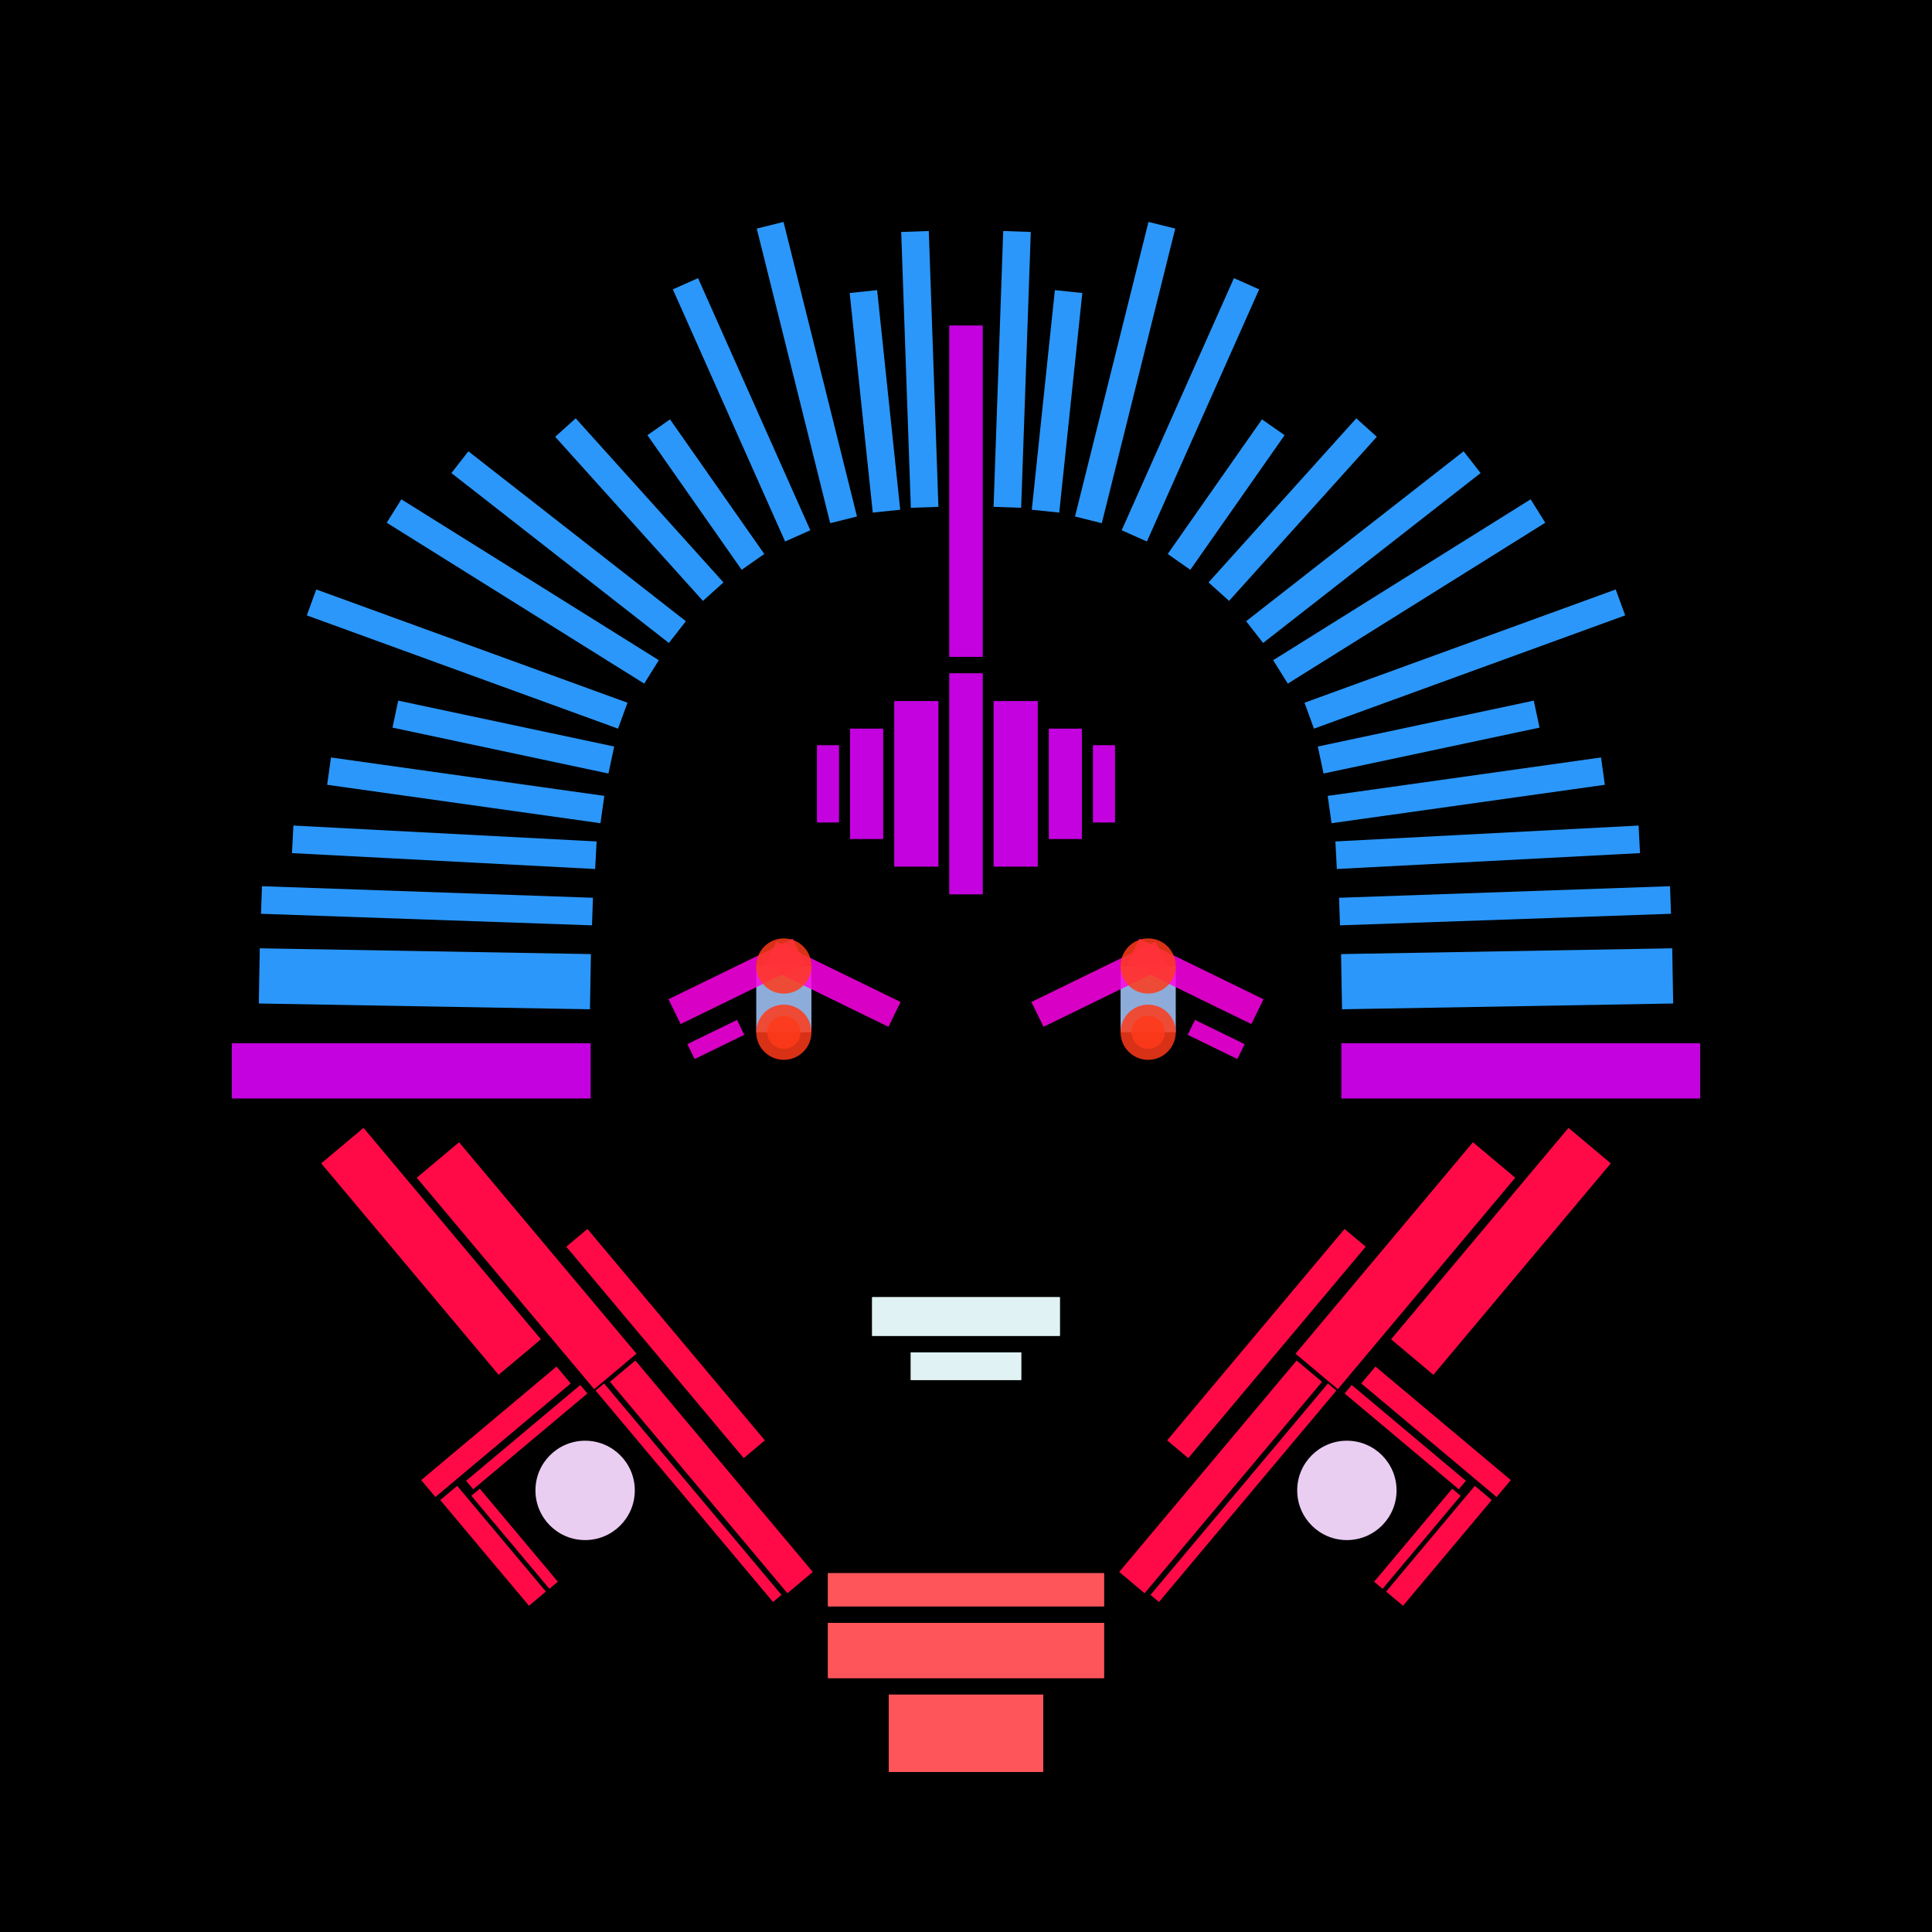 <svg xmlns='http://www.w3.org/2000/svg' preserveAspectRatio='xMinYMin meet' viewBox='0 0 350 350'> <filter id='neon' y='-2' x='-1' width='350' height='350'><feDropShadow flood-color='#3f285e' dx='0' dy='5' flood-opacity='1' stdDeviation='2' result='shadow'/><feOffset in='StrokePaint' dx='0' dy='2' result='offStrPnt'/><feFlood flood-color='#E0F2F3' flood-opacity='0.2' result='flood1' /><feOffset in='SourceGraphic' dx='0' dy='-1' result='offFlood'/><feOffset in='SourceGraphic' dx='0' dy='3' result='offShadow'/><feComposite in='flood1' in2='offFlood' operator='in'  result='cmpFlood' /><feComposite in='shadow' in2='offShadow' operator='in'  result='cmpSha' /><feGaussianBlur in='offStrPnt' stdDeviation='3.5' result='bStrokeP'/><feGaussianBlur in='cmpFlood' stdDeviation='0.8' result='bFlood'/><feGaussianBlur in='cmpSha' stdDeviation='0.4' result='bShadow'/><feMerge><feMergeNode in='bStrokeP'/><feMergeNode in='SourceGraphic'/><feMergeNode in='bFlood'/><feMergeNode in='bshadow'/></feMerge></filter><rect width='100%'  height='100%' fill='#000000'/> <g filter='url(#neon)' ><rect x='150' y= '290' width='50 ' height=  '10 '  fill= '#FE555A' /><rect x='150' y= '281' width='50 ' height=  '6  '  fill= '#FE555A' /><rect x='161' y= '303' width='28 ' height=  '14 '  fill= '#FE555A' /><rect x='90 ' y= '200' width='10 ' height=  '50 '  fill= '#FF0A47' transform = '  translate( -122   , 114 ) rotate ( -40)'  /><rect x='89 ' y= '239' width='4  ' height=  '32 '  fill= '#FF0A47' transform = '  translate( -47 , 489 ) rotate ( -130  )'  /><rect x='94 ' y= '243' width='2  ' height=  '27 '  fill= '#FF0A47' transform = '  translate( -40 , 494 ) rotate ( -130  )'  /><rect x='88 ' y= '264' width='4  ' height=  '25 '  fill= '#FF0A47' transform = '  translate( 336 , 430 ) rotate ( 140)'  /><rect x='93 ' y= '264' width='2  ' height=  '22 '  fill= '#FF0A47' transform = '  translate( 342 , 425 ) rotate ( 140)'  /><rect x='126' y= '238' width='6  ' height=  '50 '  fill= '#FF0A47' transform = '  translate( -139   , 145 ) rotate ( -40)'  /><rect x='118' y= '215' width='5  ' height=  '50 '  fill= '#FF0A47' transform = '  translate( -126   , 133 ) rotate ( -40)'  /><rect x='73 ' y= '198' width='10 ' height=  '50 '  fill= '#FF0A47' transform = '  translate( -125   , 102 ) rotate ( -40)'  /><rect x='124' y= '241' width='2  ' height=  '50 '  fill= '#FF0A47' transform = '  translate( -142   , 143 ) rotate ( -40)'  /><circle cx='106' cy='266' r ='9  '  fill= '#EACEF2' /><rect x='150' y= '290' width='50 ' height=  '10 '  fill= '#FE555A' transform= 'scale(-1,1) translate(-350,0)'/><rect x='150' y= '281' width='50 ' height=  '6  '  fill= '#FE555A' transform= 'scale(-1,1) translate(-350,0)'/><rect x='161' y= '303' width='28 ' height=  '14 '  fill= '#FE555A' transform= 'scale(-1,1) translate(-350,0)'/><rect x='90 ' y= '200' width='10 ' height=  '50 '  fill= '#FF0A47' transform = ' scale(-1,1)  translate(-350,0) translate( -122   , 114 ) rotate ( -40)'  /><rect x='89 ' y= '239' width='4  ' height=  '32 '  fill= '#FF0A47' transform = ' scale(-1,1)  translate(-350,0) translate( -47 , 489 ) rotate ( -130  )'  /><rect x='94 ' y= '243' width='2  ' height=  '27 '  fill= '#FF0A47' transform = ' scale(-1,1)  translate(-350,0) translate( -40 , 494 ) rotate ( -130  )'  /><rect x='88 ' y= '264' width='4  ' height=  '25 '  fill= '#FF0A47' transform = ' scale(-1,1)  translate(-350,0) translate( 336 , 430 ) rotate ( 140)'  /><rect x='93 ' y= '264' width='2  ' height=  '22 '  fill= '#FF0A47' transform = ' scale(-1,1)  translate(-350,0) translate( 342 , 425 ) rotate ( 140)'  /><rect x='126' y= '238' width='6  ' height=  '50 '  fill= '#FF0A47' transform = ' scale(-1,1)  translate(-350,0) translate( -139   , 145 ) rotate ( -40)'  /><rect x='118' y= '215' width='5  ' height=  '50 '  fill= '#FF0A47' transform = ' scale(-1,1)  translate(-350,0) translate( -126   , 133 ) rotate ( -40)'  /><rect x='73 ' y= '198' width='10 ' height=  '50 '  fill= '#FF0A47' transform = ' scale(-1,1)  translate(-350,0) translate( -125   , 102 ) rotate ( -40)'  /><rect x='124' y= '241' width='2  ' height=  '50 '  fill= '#FF0A47' transform = ' scale(-1,1)  translate(-350,0) translate( -142   , 143 ) rotate ( -40)'  /><circle cx='106' cy='266' r ='9  '  fill= '#EACEF2' transform= 'scale(-1,1) translate(-350,0)'/><rect x='172' y= '118' width='6  ' height=  '40 '  fill= '#c402df' /><rect x='172' y= '55 ' width='6  ' height=  '60 '  fill= '#c402df' /><rect x='162' y= '123' width='8  ' height=  '30 '  fill= '#c402df' /><rect x='154' y= '128' width='6  ' height=  '20 '  fill= '#c402df' /><rect x='148' y= '131' width='4  ' height=  '14 '  fill= '#c402df' /><rect x='42 ' y= '185' width='65 ' height=  '10 '  fill= '#c402df' /><rect x='47 ' y= '158' width='60 ' height=  '5  '  fill= '#2b97fa' transform = '  translate( 6   , -3  ) rotate ( 2  )'  /><rect x='47 ' y= '168' width='60 ' height=  '10 '  fill= '#2b97fa' transform = '  translate( 3   , -1  ) rotate ( 1  )'  /><rect x='53 ' y= '148' width='55 ' height=  '5  '  fill= '#2b97fa' transform = '  translate( 153 , 304 ) rotate ( -177  )'  /><rect x='59 ' y= '138' width='50 ' height=  '5  '  fill= '#2b97fa' transform = '  translate( 148 , 290 ) rotate ( -172  )'  /><rect x='67 ' y= '101' width='55 ' height=  '5  '  fill= '#2b97fa' transform = '  translate( 120 , 241 ) rotate ( -148  )'  /><rect x='78 ' y= '92 ' width='50 ' height=  '5  '  fill= '#2b97fa' transform = '  translate( 126 , 233 ) rotate ( -142  )'  /><rect x='95 ' y= '86 ' width='40 ' height=  '5  '  fill= '#2b97fa' transform = '  translate( 127 , 233 ) rotate ( -132  )'  /><rect x='125' y= '70 ' width='5  ' height=  '29.77 '  fill= '#2b97fa' transform = '  translate( 281 , 82  ) rotate ( 145)'  /><rect x='119' y= '61 ' width='55 ' height=  '5  '  fill= '#2b97fa' transform = '  translate( 120 , 221 ) rotate ( -104  )'  /><rect x='139' y= '66 ' width='40 ' height=  '5  '  fill= '#2b97fa' transform = '  translate( 107 , 234 ) rotate ( -96)'  /><rect x='142' y= '60 ' width='50 ' height=  '5  '  fill= '#2b97fa' transform = '  translate( 110 , 232 ) rotate ( -92)'  /><rect x='132' y= '45 ' width='5  ' height=  '50 '  fill= '#2b97fa' transform = '  translate( -17 , 61  ) rotate ( -24)'  /><rect x='89 ' y= '110' width='5  ' height=  '40 '  fill= '#2b97fa' transform = '  translate( -55 , 192 ) rotate ( -78)'  /><rect x='55 ' y= '113' width='60 ' height=  '5  '  fill= '#2b97fa' transform = '  translate( 125 , 253 ) rotate ( -160  )'  /><rect x='172' y= '118' width='6  ' height=  '40 '  fill= '#c402df' transform= 'scale(-1,1) translate(-350,0)'/><rect x='172' y= '55 ' width='6  ' height=  '60 '  fill= '#c402df' transform= 'scale(-1,1) translate(-350,0)'/><rect x='162' y= '123' width='8  ' height=  '30 '  fill= '#c402df' transform= 'scale(-1,1) translate(-350,0)'/><rect x='154' y= '128' width='6  ' height=  '20 '  fill= '#c402df' transform= 'scale(-1,1) translate(-350,0)'/><rect x='148' y= '131' width='4  ' height=  '14 '  fill= '#c402df' transform= 'scale(-1,1) translate(-350,0)'/><rect x='42 ' y= '185' width='65 ' height=  '10 '  fill= '#c402df' transform= 'scale(-1,1) translate(-350,0)'/><rect x='47 ' y= '158' width='60 ' height=  '5  '  fill= '#2b97fa' transform = ' scale(-1,1)  translate(-350,0) translate( 6   , -3  ) rotate ( 2  )'  /><rect x='47 ' y= '168' width='60 ' height=  '10 '  fill= '#2b97fa' transform = ' scale(-1,1)  translate(-350,0) translate( 3   , -1  ) rotate ( 1  )'  /><rect x='53 ' y= '148' width='55 ' height=  '5  '  fill= '#2b97fa' transform = ' scale(-1,1)  translate(-350,0) translate( 153 , 304 ) rotate ( -177  )'  /><rect x='59 ' y= '138' width='50 ' height=  '5  '  fill= '#2b97fa' transform = ' scale(-1,1)  translate(-350,0) translate( 148 , 290 ) rotate ( -172  )'  /><rect x='67 ' y= '101' width='55 ' height=  '5  '  fill= '#2b97fa' transform = ' scale(-1,1)  translate(-350,0) translate( 120 , 241 ) rotate ( -148  )'  /><rect x='78 ' y= '92 ' width='50 ' height=  '5  '  fill= '#2b97fa' transform = ' scale(-1,1)  translate(-350,0) translate( 126 , 233 ) rotate ( -142  )'  /><rect x='95 ' y= '86 ' width='40 ' height=  '5  '  fill= '#2b97fa' transform = ' scale(-1,1)  translate(-350,0) translate( 127 , 233 ) rotate ( -132  )'  /><rect x='125' y= '70 ' width='5  ' height=  '29.77 '  fill= '#2b97fa' transform = ' scale(-1,1)  translate(-350,0) translate( 281 , 82  ) rotate ( 145)'  /><rect x='119' y= '61 ' width='55 ' height=  '5  '  fill= '#2b97fa' transform = ' scale(-1,1)  translate(-350,0) translate( 120 , 221 ) rotate ( -104  )'  /><rect x='139' y= '66 ' width='40 ' height=  '5  '  fill= '#2b97fa' transform = ' scale(-1,1)  translate(-350,0) translate( 107 , 234 ) rotate ( -96)'  /><rect x='142' y= '60 ' width='50 ' height=  '5  '  fill= '#2b97fa' transform = ' scale(-1,1)  translate(-350,0) translate( 110 , 232 ) rotate ( -92)'  /><rect x='132' y= '45 ' width='5  ' height=  '50 '  fill= '#2b97fa' transform = ' scale(-1,1)  translate(-350,0) translate( -17 , 61  ) rotate ( -24)'  /><rect x='89 ' y= '110' width='5  ' height=  '40 '  fill= '#2b97fa' transform = ' scale(-1,1)  translate(-350,0) translate( -55 , 192 ) rotate ( -78)'  /><rect x='55 ' y= '113' width='60 ' height=  '5  '  fill= '#2b97fa' transform = ' scale(-1,1)  translate(-350,0) translate( 125 , 253 ) rotate ( -160  )'  /><rect x='158' y= '231' width='34 ' height=  '7  '  fill= '#E0F2F3' /><rect x='165' y= '241' width='20 ' height=  '5  '  fill= '#E0F2F3' /><rect x='158' y= '231' width='34 ' height=  '7  '  fill= '#E0F2F3' transform= 'scale(-1,1) translate(-350,0)'/><rect x='165' y= '241' width='20 ' height=  '5  '  fill= '#E0F2F3' transform= 'scale(-1,1) translate(-350,0)'/></g><g fill-opacity='0.85'><rect x='137' y= '171' width='10 ' height=  '12 '  fill= '#A6CAFF' filter='url(#neon)'  /><rect x='140' y= '172' width='25 ' height=  '5  '  fill= '#FF00E7' filter='url(#neon)'  transform = '  translate( 92  , -49 ) rotate ( 26 )'  /><rect x='119' y= '172' width='25 ' height=  '5  '  fill= '#FF00E7' filter='url(#neon)'  transform = '  translate( -63 , 75  ) rotate ( -26)'  /><rect x='123' y= '183' width='10 ' height=  '3  '  fill= '#FF00E7' filter='url(#neon)'  transform = '  translate( -68 , 75  ) rotate ( -26)'  /><circle cx='142' cy='171' r ='5  '  fill= '#FF3A1A' filter='url(#neon)'  /><circle cx='142' cy='183' r ='5  '  fill= '#FF3A1A' filter='url(#neon)'  /><circle cx='142' cy='183' r ='3  '  fill= '#FF3A1A' filter='url(#neon)'  /><rect x='137' y= '171' width='10 ' height=  '12 '  fill= '#A6CAFF' filter='url(#neon)'  transform= 'scale(-1,1) translate(-350,0)'/><rect x='140' y= '172' width='25 ' height=  '5  '  fill= '#FF00E7' filter='url(#neon)'  transform = ' scale(-1,1)  translate(-350,0) translate( 92  , -49 ) rotate ( 26 )'  /><rect x='119' y= '172' width='25 ' height=  '5  '  fill= '#FF00E7' filter='url(#neon)'  transform = ' scale(-1,1)  translate(-350,0) translate( -63 , 75  ) rotate ( -26)'  /><rect x='123' y= '183' width='10 ' height=  '3  '  fill= '#FF00E7' filter='url(#neon)'  transform = ' scale(-1,1)  translate(-350,0) translate( -68 , 75  ) rotate ( -26)'  /><circle cx='142' cy='171' r ='5  '  fill= '#FF3A1A' filter='url(#neon)'  transform= 'scale(-1,1) translate(-350,0)'/><circle cx='142' cy='183' r ='5  '  fill= '#FF3A1A' filter='url(#neon)'  transform= 'scale(-1,1) translate(-350,0)'/><circle cx='142' cy='183' r ='3  '  fill= '#FF3A1A' filter='url(#neon)'  transform= 'scale(-1,1) translate(-350,0)'/></g></svg>